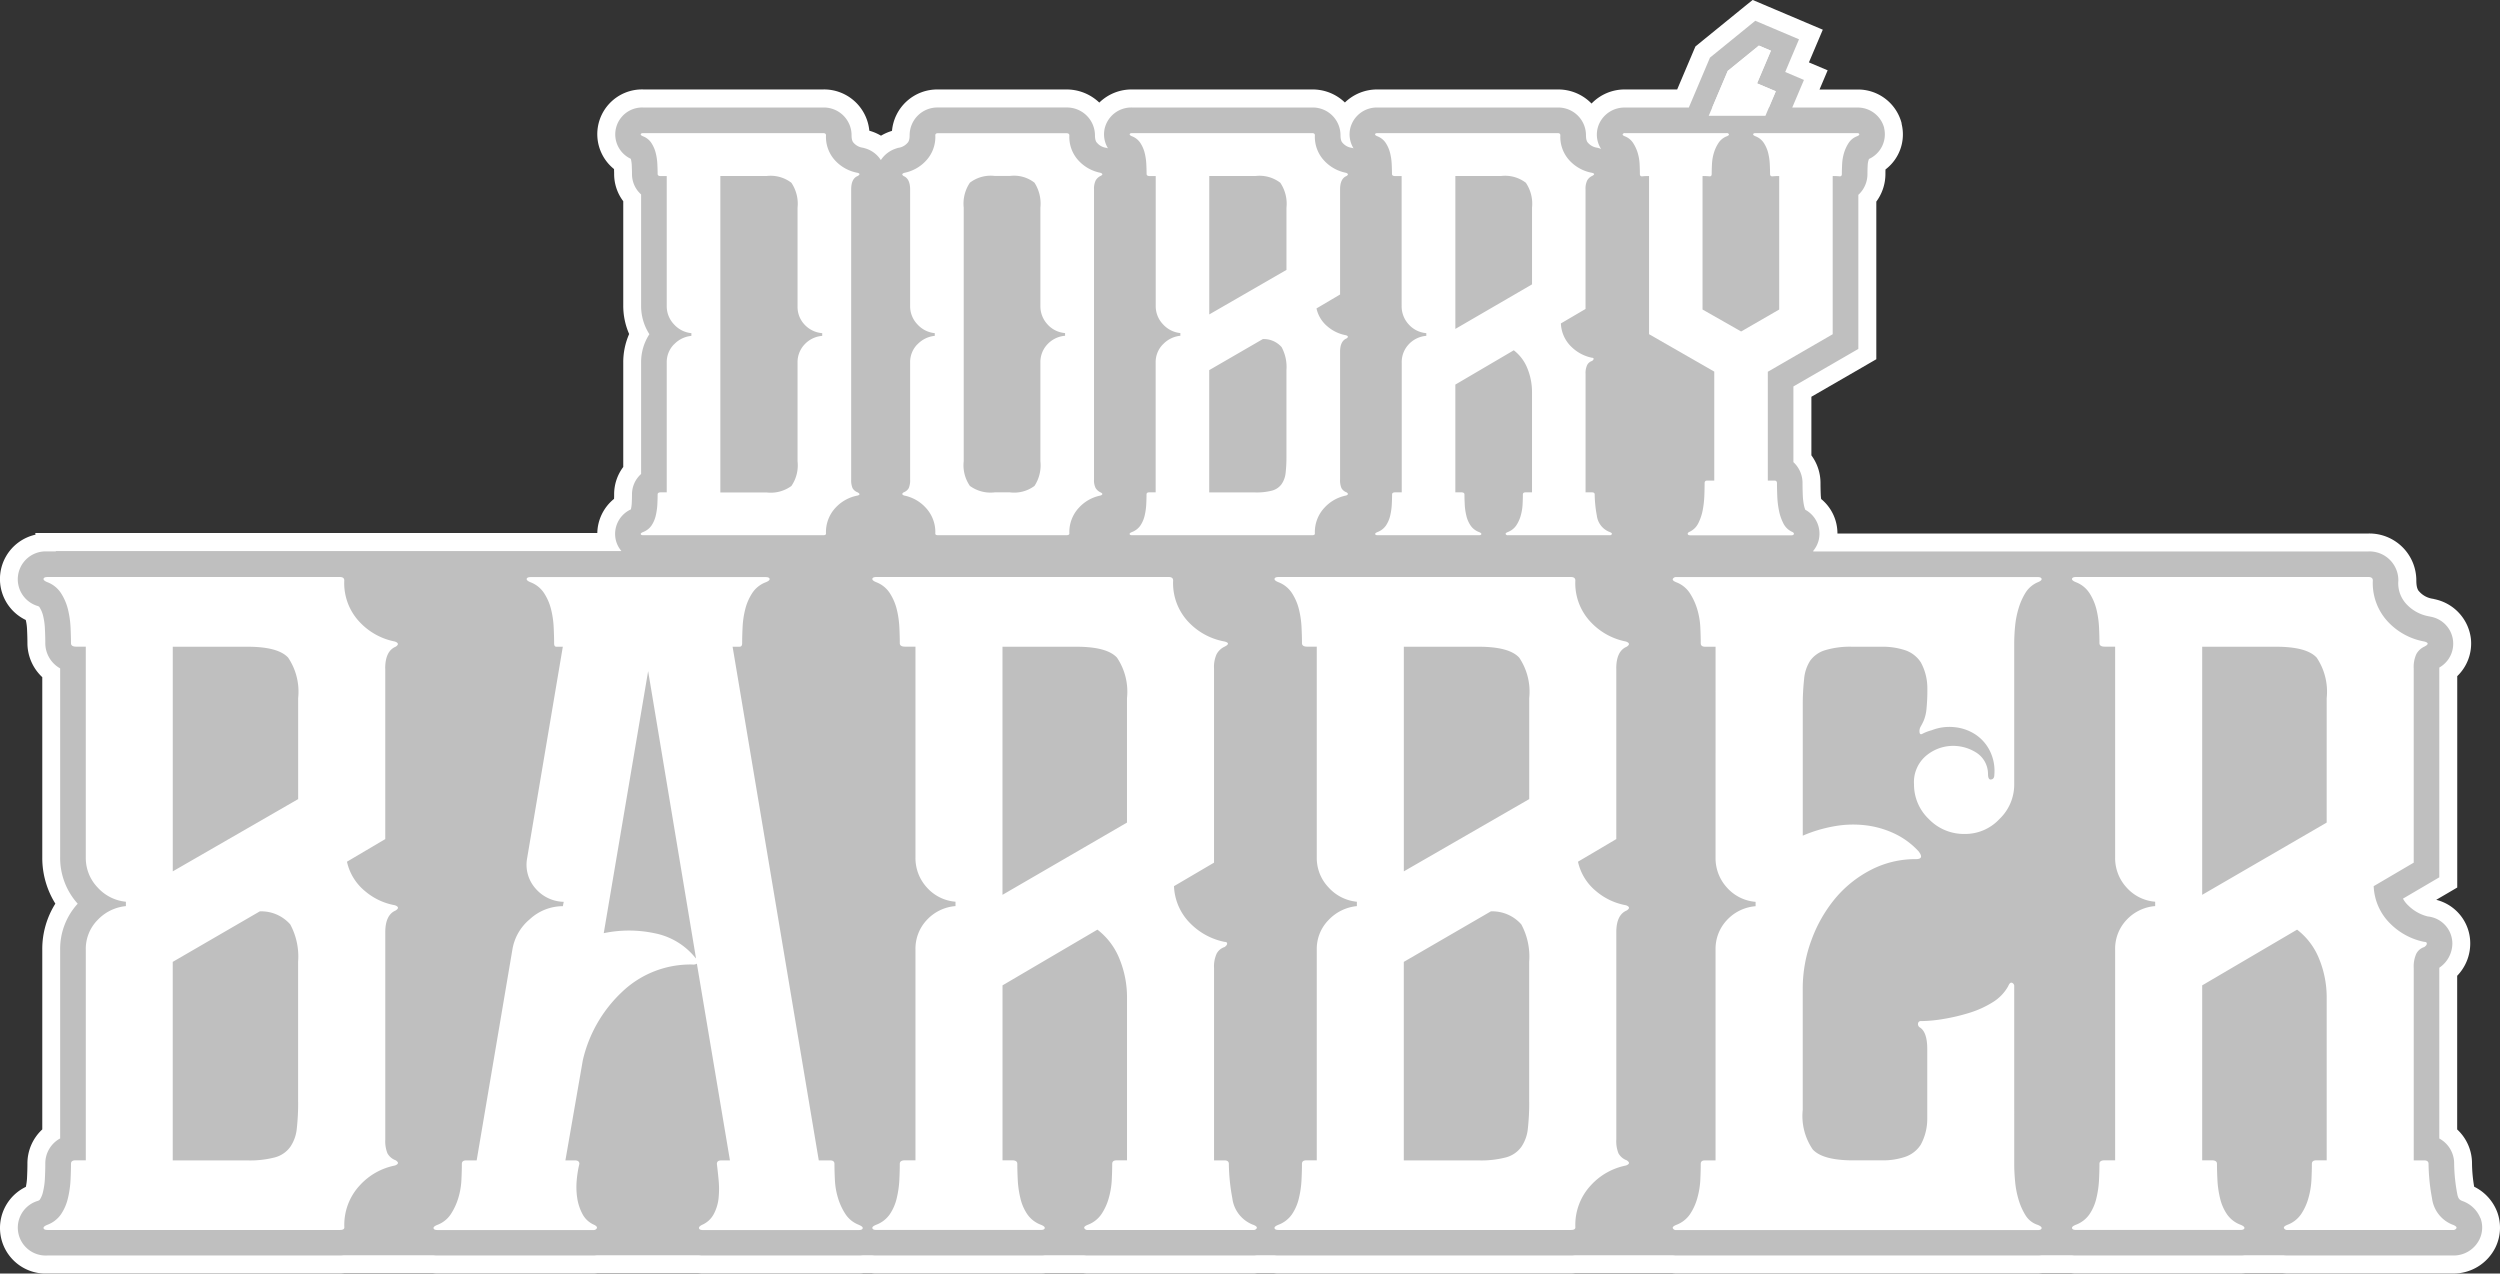 <svg xmlns="http://www.w3.org/2000/svg" xmlns:xlink="http://www.w3.org/1999/xlink" width="185.214" height="94.352" viewBox="0 0 185.214 94.352">
  <rect x="0" y="0" width="185.214" height="94.352" fill="#333333" stroke="none"/>
  <defs>
    <linearGradient id="linear-gradient" y1="0.5" x2="1" y2="0.5" gradientUnits="objectBoundingBox">
      <stop offset="0" stop-color="#f9eade"/>
      <stop offset="1" stop-color="#fcdbc5"/>
    </linearGradient>
  </defs>
  <g id="logo-7" transform="translate(-50.294 -53.759)">
    <g id="Group_32" data-name="Group 32" transform="translate(50.294 53.759)">
      <g id="Group_30" data-name="Group 30">
        <path id="Path_360" data-name="Path 360" d="M560.032,493.223a2.218,2.218,0,0,0-1.326-1.267c-.2-.079-.321-.154-.39-.539a12.975,12.975,0,0,1-.228-2.217,2.1,2.1,0,0,0-1.1-1.878V474.67a2.191,2.191,0,0,0,.968-1.788,2.025,2.025,0,0,0-1.821-2.011,3.1,3.1,0,0,1-1.452-.82,1.92,1.92,0,0,1-.387-.5l1.754-1.029.938-.55V452.43a2.031,2.031,0,0,0-.66-3.77l-.07-.018-.071-.012a2.985,2.985,0,0,1-1.627-.891,2.26,2.26,0,0,1-.606-1.754,2.14,2.14,0,0,0-2.22-2.156H510.646l-.064-.015a1.994,1.994,0,0,0,.448-.908V442.9l0-.005a2.011,2.011,0,0,0-1.013-2.154,1.938,1.938,0,0,1-.1-.338,4.711,4.711,0,0,1-.086-.748c-.012-.31-.019-.606-.019-.882a2.1,2.1,0,0,0-.675-1.56v-5.608L513,429.373l.947-.548V417.411a2.082,2.082,0,0,0,.675-1.556c0-.189.005-.4.018-.641a1.445,1.445,0,0,1,.061-.362c.011-.036.023-.071.037-.1a2.009,2.009,0,0,0,1.121-2.282l0-.014,0-.014a2.029,2.029,0,0,0-2.015-1.5H509.05l.246-.578.622-1.467-1.388-.589.4-.954.622-1.467-1.467-.622-.89-.377-.883-.375-.744.606-2.308,1.877-.306.25-.154.364-1.409,3.325,0,.008h-4.752a2.053,2.053,0,0,0-1.861,1.136,1.961,1.961,0,0,0-.075,1.565,2.069,2.069,0,0,0,.187.366c-.07-.025-.135-.052-.211-.071l-.07-.018-.071-.012a1.085,1.085,0,0,1-.61-.346c-.044-.044-.159-.159-.159-.565a2.055,2.055,0,0,0-2.1-2.057H478.332a2.024,2.024,0,0,0-2.022,1.524,1.986,1.986,0,0,0,.238,1.5l-.086-.029-.135-.025a1.076,1.076,0,0,1-.585-.349c-.044-.044-.159-.159-.159-.565a2.055,2.055,0,0,0-2.1-2.057H460.141a2.024,2.024,0,0,0-2.022,1.524,1.986,1.986,0,0,0,.238,1.5l-.086-.029-.135-.025a1.076,1.076,0,0,1-.585-.349c-.044-.044-.159-.159-.159-.565a2.075,2.075,0,0,0-2.137-2.057h-9.493a2.055,2.055,0,0,0-2.1,2.057c0,.406-.116.521-.159.565a1.085,1.085,0,0,1-.585.349l-.135.025-.13.044a2.129,2.129,0,0,0-1.124.856,2.054,2.054,0,0,0-1.2-.88l-.1-.029-.1-.018a1.085,1.085,0,0,1-.61-.346c-.044-.044-.159-.159-.159-.565a2.055,2.055,0,0,0-2.1-2.057H423.919a1.994,1.994,0,0,0-.915,3.8c0,.008,0,.016.007.026a2.32,2.32,0,0,1,.064.444c.012.247.018.465.018.643a2.01,2.01,0,0,0,.675,1.527v8.243a3.843,3.843,0,0,0,.614,2.111,3.786,3.786,0,0,0-.614,2.1v8.257a2.011,2.011,0,0,0-.675,1.513c0,.176-.005.394-.018.645a2.554,2.554,0,0,1-.066.465,2,2,0,0,0-1.114,2.277,1.956,1.956,0,0,0,.409.8l-.018.012H380.408l0,.025h-.626a2.067,2.067,0,0,0-.7,4.049c.081.033.1.057.109.075a2.061,2.061,0,0,1,.268.622,4.941,4.941,0,0,1,.138.953c.021.424.03.794.03,1.1a2.146,2.146,0,0,0,1.1,1.866v14a5.069,5.069,0,0,0,1.3,3.434,4.962,4.962,0,0,0-1.3,3.4v13.989a2.1,2.1,0,0,0-1.1,1.878c0,.3-.01.677-.03,1.1a5.515,5.515,0,0,1-.145,1.006,1.683,1.683,0,0,1-.234.556.34.34,0,0,1-.138.085,2.067,2.067,0,0,0,.7,4.048h21.671c.085,0,.171-.007.256-.015H408.4a2.625,2.625,0,0,0,.279.015h11.546c.081,0,.159-.008.236-.015h7.612a2.625,2.625,0,0,0,.279.015H439.9c.1,0,.189-.007.277-.015h.733a2.625,2.625,0,0,0,.279.015h12.19a2.684,2.684,0,0,0,.283-.015H456.6a2.423,2.423,0,0,0,.264.015h12.255c.081,0,.159-.008.237-.015h1.355a2.625,2.625,0,0,0,.279.015h21.671c.085,0,.171-.007.256-.015h7.319c.077.007.152.015.23.015H527.23c.1,0,.189-.007.278-.015h2.282a2.625,2.625,0,0,0,.279.015h12.19a2.684,2.684,0,0,0,.283-.015h2.935a2.424,2.424,0,0,0,.264.015H558a2.13,2.13,0,0,0,1.955-1.178,2.007,2.007,0,0,0,.081-1.6ZM504.272,408.23l2.308-1.877.89.377-1.027,2.421,1.388.589-.51,1.2h-.99a2.174,2.174,0,0,0-1.085.282,2.1,2.1,0,0,0-1.059-.282h-1.064l1.15-2.709Z" transform="translate(-376.271 -402.975)" fill="url(#linear-gradient)"/>
        <path id="Path_361" data-name="Path 361" d="M497.955,394.816l.883.375.89.377,1.467.622-.622,1.467-.4.954,1.388.589-.622,1.467-.246.578h4.787a2.028,2.028,0,0,1,2.015,1.5l0,.014,0,.014a2.009,2.009,0,0,1-1.121,2.282,1.022,1.022,0,0,0-.037.1,1.456,1.456,0,0,0-.062.362c-.012.238-.018.454-.018.641a2.082,2.082,0,0,1-.675,1.556v11.415l-.947.548-3.858,2.232v5.608a2.1,2.1,0,0,1,.675,1.56c0,.276.007.571.019.882a5.057,5.057,0,0,0,.086.748,1.8,1.8,0,0,0,.1.338,2.011,2.011,0,0,1,1.013,2.154v.005l0,.005a1.981,1.981,0,0,1-.448.908l.064.015h41.093a2.14,2.14,0,0,1,2.22,2.156,2.261,2.261,0,0,0,.606,1.754,2.985,2.985,0,0,0,1.627.891l.071.012.07.018a2.031,2.031,0,0,1,.66,3.77v15.542l-.938.55-1.754,1.029a1.919,1.919,0,0,0,.387.5,3.075,3.075,0,0,0,1.452.82,2.025,2.025,0,0,1,1.821,2.011,2.191,2.191,0,0,1-.968,1.788v12.652a2.1,2.1,0,0,1,1.1,1.878,13,13,0,0,0,.228,2.217c.068.384.19.459.39.539a2.221,2.221,0,0,1,1.326,1.267,2,2,0,0,1-.081,1.6,2.133,2.133,0,0,1-1.955,1.178H537.378a2.4,2.4,0,0,1-.264-.015H534.18a2.7,2.7,0,0,1-.283.015h-12.19c-.1,0-.189-.007-.279-.015h-2.282a2.592,2.592,0,0,1-.277.015H492.1c-.078,0-.153-.008-.23-.015h-7.319a2.286,2.286,0,0,1-.256.015H462.626c-.1,0-.189-.007-.279-.015h-1.355a2.238,2.238,0,0,1-.236.015H448.5a2.4,2.4,0,0,1-.264-.015H445.3a2.7,2.7,0,0,1-.283.015h-12.19c-.1,0-.189-.007-.279-.015h-.733a2.592,2.592,0,0,1-.278.015H419.994c-.1,0-.189-.007-.279-.015H412.1a2.24,2.24,0,0,1-.237.015H400.321c-.1,0-.189-.007-.279-.015h-6.689a2.287,2.287,0,0,1-.256.015H371.426a2.067,2.067,0,0,1-.7-4.048.355.355,0,0,0,.138-.085,1.681,1.681,0,0,0,.234-.556,5.631,5.631,0,0,0,.145-1.006c.021-.427.03-.8.03-1.1a2.1,2.1,0,0,1,1.1-1.878V463.64a4.962,4.962,0,0,1,1.3-3.4,5.075,5.075,0,0,1-1.3-3.434v-14a2.143,2.143,0,0,1-1.1-1.866c0-.306-.01-.677-.03-1.1a5.049,5.049,0,0,0-.138-.953,2.046,2.046,0,0,0-.268-.622.192.192,0,0,0-.109-.075,2.067,2.067,0,0,1,.7-4.049h.626l0-.025h41.88l.018-.012a1.955,1.955,0,0,1-.409-.8,2.005,2.005,0,0,1,1.114-2.277,2.816,2.816,0,0,0,.066-.465c.012-.252.018-.469.018-.645a2.011,2.011,0,0,1,.675-1.513v-8.257a3.79,3.79,0,0,1,.614-2.1,3.842,3.842,0,0,1-.614-2.111V407.69a2.01,2.01,0,0,1-.675-1.527c0-.176-.005-.394-.018-.642a2.306,2.306,0,0,0-.064-.444c0-.008,0-.018-.007-.026a1.994,1.994,0,0,1,.915-3.8H428.9A2.055,2.055,0,0,1,431,403.3c0,.406.116.521.159.565a1.085,1.085,0,0,0,.61.346l.1.018.1.029a2.054,2.054,0,0,1,1.2.88,2.116,2.116,0,0,1,1.124-.856l.13-.044.135-.025a1.076,1.076,0,0,0,.585-.349c.044-.044.159-.159.159-.565a2.055,2.055,0,0,1,2.1-2.057H446.9a2.076,2.076,0,0,1,2.137,2.057c0,.406.116.521.159.565a1.085,1.085,0,0,0,.585.349l.135.025.086.029a1.985,1.985,0,0,1-.238-1.5,2.023,2.023,0,0,1,2.022-1.524h13.345a2.055,2.055,0,0,1,2.1,2.057c0,.406.116.521.159.565a1.085,1.085,0,0,0,.585.349l.135.025.086.029a1.984,1.984,0,0,1-.238-1.5,2.023,2.023,0,0,1,2.022-1.524h13.345a2.055,2.055,0,0,1,2.1,2.057c0,.406.116.521.159.565a1.085,1.085,0,0,0,.61.346l.071.012.07.018c.075.019.142.046.211.071a1.981,1.981,0,0,1-.187-.366,1.955,1.955,0,0,1,.075-1.565,2.052,2.052,0,0,1,1.861-1.136h4.752l0-.008,1.409-3.325.154-.364.306-.25,2.308-1.877.744-.606m-3.195,6.429h1.064a2.1,2.1,0,0,1,1.059.282,2.174,2.174,0,0,1,1.085-.282h.99l.51-1.2-1.388-.589,1.027-2.421-.89-.377-2.308,1.877-1.15,2.709m2.977-7.963-.621.5-.744.606-2.308,1.877-.306.25-.256.208-.129.3-.154.364-1.07,2.522h-3.873a3.393,3.393,0,0,0-2.47,1.044,3.432,3.432,0,0,0-2.495-1.044H469.971a3.423,3.423,0,0,0-2.426.966,3.432,3.432,0,0,0-2.418-.966H451.781a3.419,3.419,0,0,0-2.432.973,3.5,3.5,0,0,0-2.452-.973H437.4a3.368,3.368,0,0,0-3.409,3.066l-.12.04a3.637,3.637,0,0,0-.694.319,3.578,3.578,0,0,0-.839-.361l-.027-.008a3.369,3.369,0,0,0-3.409-3.058H415.559a3.315,3.315,0,0,0-2.16,5.9c0,.128.007.243.007.342a3.333,3.333,0,0,0,.675,2.04v7.73a5.231,5.231,0,0,0,.437,2.108,5.209,5.209,0,0,0-.437,2.1v7.75a3.36,3.36,0,0,0-.675,2.02c0,.1,0,.213-.007.343a3.339,3.339,0,0,0-1.24,2.528H370.52l.018.124a3.366,3.366,0,0,0-.722,6.321,3.675,3.675,0,0,1,.094.673c.019.4.029.751.029,1.035a3.463,3.463,0,0,0,1.1,2.529V456.8a6.4,6.4,0,0,0,.969,3.427,6.308,6.308,0,0,0-.969,3.409v13.318a3.429,3.429,0,0,0-1.1,2.549c0,.286-.01.636-.029,1.042a4.239,4.239,0,0,1-.087.664,3.379,3.379,0,0,0,1.6,6.422h21.671c.1,0,.206-.005.321-.015h6.562c.119.011.231.015.34.015h11.546c.113,0,.216-.008.3-.015h7.486c.119.011.231.015.34.015h11.546c.109,0,.22-.005.339-.015h.608c.119.011.231.015.34.015h12.19c.113,0,.228-.005.346-.015h2.805c.111.01.223.015.331.015h12.255c.113,0,.216-.008.3-.015h1.229c.119.011.231.015.34.015h21.671c.1,0,.206-.005.321-.015H491.8c.085.008.183.015.294.015h26.768c.109,0,.22-.005.339-.015h2.157c.119.011.231.015.34.015h12.19c.113,0,.228-.005.346-.015h2.805c.111.01.223.015.332.015H549.63a3.479,3.479,0,0,0,3.143-1.912,3.348,3.348,0,0,0,.134-2.666,3.456,3.456,0,0,0-1.7-1.855,10.916,10.916,0,0,1-.159-1.694,3.429,3.429,0,0,0-1.1-2.549V465.572a3.441,3.441,0,0,0,.968-2.387,3.32,3.32,0,0,0-2.519-3.241l.9-.526.656-.385V443.373a3.359,3.359,0,0,0,1.013-2.763,3.4,3.4,0,0,0-2.675-2.935l-.07-.018-.048-.012-.049-.008-.071-.012a1.645,1.645,0,0,1-.915-.522c-.059-.059-.216-.216-.216-.815a3.478,3.478,0,0,0-3.547-3.483h-39.34a3.3,3.3,0,0,0-1.207-2.558c-.015-.115-.026-.228-.03-.34-.012-.294-.018-.573-.018-.833a3.462,3.462,0,0,0-.675-2.06v-4.34l3.2-1.848.947-.548.663-.384V408.216a3.452,3.452,0,0,0,.675-2.059c0-.1,0-.206.005-.323a3.259,3.259,0,0,0,1.193-3.382l0-.011,0-.012,0-.012,0-.014a3.339,3.339,0,0,0-3.3-2.491h-2.781l.085-.2.518-1.222-1.222-.518-.165-.07.509-1.2.518-1.222-1.222-.518-1.467-.622-.89-.377-.883-.375-.735-.312h0Zm0,0-.621.5-.744.606-2.308,1.877-.306.25-.256.208-.129.3-.154.364-1.07,2.522h-3.873a3.393,3.393,0,0,0-2.47,1.044,3.432,3.432,0,0,0-2.495-1.044H469.971a3.423,3.423,0,0,0-2.426.966,3.432,3.432,0,0,0-2.418-.966H451.781a3.419,3.419,0,0,0-2.432.973,3.5,3.5,0,0,0-2.452-.973H437.4a3.368,3.368,0,0,0-3.409,3.066l-.12.04a3.637,3.637,0,0,0-.694.319,3.578,3.578,0,0,0-.839-.361l-.027-.008a3.369,3.369,0,0,0-3.409-3.058H415.559a3.315,3.315,0,0,0-2.16,5.9c0,.128.007.243.007.342a3.333,3.333,0,0,0,.675,2.04v7.73a5.231,5.231,0,0,0,.437,2.108,5.209,5.209,0,0,0-.437,2.1v7.75a3.36,3.36,0,0,0-.675,2.02c0,.1,0,.213-.007.343a3.339,3.339,0,0,0-1.24,2.528H370.52l.018.124a3.366,3.366,0,0,0-.722,6.321,3.675,3.675,0,0,1,.094.673c.019.4.029.751.029,1.035a3.463,3.463,0,0,0,1.1,2.529V456.8a6.4,6.4,0,0,0,.969,3.427,6.308,6.308,0,0,0-.969,3.409v13.318a3.429,3.429,0,0,0-1.1,2.549c0,.286-.01.636-.029,1.042a4.239,4.239,0,0,1-.087.664,3.379,3.379,0,0,0,1.6,6.422h21.671c.1,0,.206-.005.321-.015h6.562c.119.011.231.015.34.015h11.546c.113,0,.216-.008.3-.015h7.486c.119.011.231.015.34.015h11.546c.109,0,.22-.005.339-.015h.608c.119.011.231.015.34.015h12.19c.113,0,.228-.005.346-.015h2.805c.111.01.223.015.331.015h12.255c.113,0,.216-.008.3-.015h1.229c.119.011.231.015.34.015h21.671c.1,0,.206-.005.321-.015H491.8c.085.008.183.015.294.015h26.768c.109,0,.22-.005.339-.015h2.157c.119.011.231.015.34.015h12.19c.113,0,.228-.005.346-.015h2.805c.111.01.223.015.332.015H549.63a3.479,3.479,0,0,0,3.143-1.912,3.348,3.348,0,0,0,.134-2.666,3.456,3.456,0,0,0-1.7-1.855,10.916,10.916,0,0,1-.159-1.694,3.429,3.429,0,0,0-1.1-2.549V465.572a3.441,3.441,0,0,0,.968-2.387,3.32,3.32,0,0,0-2.519-3.241l.9-.526.656-.385V443.373a3.359,3.359,0,0,0,1.013-2.763,3.4,3.4,0,0,0-2.675-2.935l-.07-.018-.048-.012-.049-.008-.071-.012a1.645,1.645,0,0,1-.915-.522c-.059-.059-.216-.216-.216-.815a3.478,3.478,0,0,0-3.547-3.483h-39.34a3.3,3.3,0,0,0-1.207-2.558c-.015-.115-.026-.228-.03-.34-.012-.294-.018-.573-.018-.833a3.462,3.462,0,0,0-.675-2.06v-4.34l3.2-1.848.947-.548.663-.384V408.216a3.452,3.452,0,0,0,.675-2.059c0-.1,0-.206.005-.323a3.259,3.259,0,0,0,1.193-3.382l0-.011,0-.012,0-.012,0-.014a3.339,3.339,0,0,0-3.3-2.491h-2.781l.085-.2.518-1.222-1.222-.518-.165-.07.509-1.2.518-1.222-1.222-.518-1.467-.622-.89-.377-.883-.375-.735-.312h0Z" transform="translate(-367.907 -393.28)" fill="#fff"/>
      </g>
      <path id="Path_362" data-name="Path 362" d="M560.032,493.223a2.218,2.218,0,0,0-1.326-1.267c-.2-.079-.321-.154-.39-.539a12.975,12.975,0,0,1-.228-2.217,2.1,2.1,0,0,0-1.1-1.878V474.67a2.191,2.191,0,0,0,.968-1.788,2.025,2.025,0,0,0-1.821-2.011,3.1,3.1,0,0,1-1.452-.82,1.92,1.92,0,0,1-.387-.5l1.754-1.029.938-.55V452.43a2.031,2.031,0,0,0-.66-3.77l-.07-.018-.071-.012a2.985,2.985,0,0,1-1.627-.891,2.26,2.26,0,0,1-.606-1.754,2.14,2.14,0,0,0-2.22-2.156H510.646l-.064-.015a1.994,1.994,0,0,0,.448-.908V442.9l0-.005a2.011,2.011,0,0,0-1.013-2.154,1.938,1.938,0,0,1-.1-.338,4.711,4.711,0,0,1-.086-.748c-.012-.31-.019-.606-.019-.882a2.1,2.1,0,0,0-.675-1.56v-5.608L513,429.373l.947-.548V417.411a2.082,2.082,0,0,0,.675-1.556c0-.189.005-.4.018-.641a1.445,1.445,0,0,1,.061-.362c.011-.036.023-.071.037-.1a2.009,2.009,0,0,0,1.121-2.282l0-.014,0-.014a2.029,2.029,0,0,0-2.015-1.5H509.05l.246-.578.622-1.467-1.388-.589.4-.954.622-1.467-1.467-.622-.89-.377-.883-.375-.744.606-2.308,1.877-.306.25-.154.364-1.409,3.325,0,.008h-4.752a2.053,2.053,0,0,0-1.861,1.136,1.961,1.961,0,0,0-.075,1.565,2.069,2.069,0,0,0,.187.366c-.07-.025-.135-.052-.211-.071l-.07-.018-.071-.012a1.085,1.085,0,0,1-.61-.346c-.044-.044-.159-.159-.159-.565a2.055,2.055,0,0,0-2.1-2.057H478.332a2.024,2.024,0,0,0-2.022,1.524,1.986,1.986,0,0,0,.238,1.5l-.086-.029-.135-.025a1.076,1.076,0,0,1-.585-.349c-.044-.044-.159-.159-.159-.565a2.055,2.055,0,0,0-2.1-2.057H460.141a2.024,2.024,0,0,0-2.022,1.524,1.986,1.986,0,0,0,.238,1.5l-.086-.029-.135-.025a1.076,1.076,0,0,1-.585-.349c-.044-.044-.159-.159-.159-.565a2.075,2.075,0,0,0-2.137-2.057h-9.493a2.055,2.055,0,0,0-2.1,2.057c0,.406-.116.521-.159.565a1.085,1.085,0,0,1-.585.349l-.135.025-.13.044a2.129,2.129,0,0,0-1.124.856,2.054,2.054,0,0,0-1.2-.88l-.1-.029-.1-.018a1.085,1.085,0,0,1-.61-.346c-.044-.044-.159-.159-.159-.565a2.055,2.055,0,0,0-2.1-2.057H423.919a1.994,1.994,0,0,0-.915,3.8c0,.008,0,.016.007.026a2.32,2.32,0,0,1,.064.444c.012.247.018.465.018.643a2.01,2.01,0,0,0,.675,1.527v8.243a3.843,3.843,0,0,0,.614,2.111,3.786,3.786,0,0,0-.614,2.1v8.257a2.011,2.011,0,0,0-.675,1.513c0,.176-.005.394-.018.645a2.554,2.554,0,0,1-.066.465,2,2,0,0,0-1.114,2.277,1.956,1.956,0,0,0,.409.8l-.018.012H380.408l0,.025h-.626a2.067,2.067,0,0,0-.7,4.049c.081.033.1.057.109.075a2.061,2.061,0,0,1,.268.622,4.941,4.941,0,0,1,.138.953c.021.424.03.794.03,1.1a2.146,2.146,0,0,0,1.1,1.866v14a5.069,5.069,0,0,0,1.3,3.434,4.962,4.962,0,0,0-1.3,3.4v13.989a2.1,2.1,0,0,0-1.1,1.878c0,.3-.01.677-.03,1.1a5.515,5.515,0,0,1-.145,1.006,1.683,1.683,0,0,1-.234.556.34.34,0,0,1-.138.085,2.067,2.067,0,0,0,.7,4.048h21.671c.085,0,.171-.007.256-.015H408.4a2.625,2.625,0,0,0,.279.015h11.546c.081,0,.159-.008.236-.015h7.612a2.625,2.625,0,0,0,.279.015H439.9c.1,0,.189-.007.277-.015h.733a2.625,2.625,0,0,0,.279.015h12.19a2.684,2.684,0,0,0,.283-.015H456.6a2.423,2.423,0,0,0,.264.015h12.255c.081,0,.159-.008.237-.015h1.355a2.625,2.625,0,0,0,.279.015h21.671c.085,0,.171-.007.256-.015h7.319c.077.007.152.015.23.015H527.23c.1,0,.189-.007.278-.015h2.282a2.625,2.625,0,0,0,.279.015h12.19a2.684,2.684,0,0,0,.283-.015h2.935a2.424,2.424,0,0,0,.264.015H558a2.13,2.13,0,0,0,1.955-1.178,2.007,2.007,0,0,0,.081-1.6ZM504.272,408.23l2.308-1.877.89.377-1.027,2.421,1.388.589-.51,1.2h-.99a2.174,2.174,0,0,0-1.085.282,2.1,2.1,0,0,0-1.059-.282h-1.064l1.15-2.709Z" transform="translate(-376.271 -402.975)" fill="#bfbfbf"/>
      <g id="Group_31" data-name="Group 31" transform="translate(3.223 3.378)">
        <path id="Path_363" data-name="Path 363" d="M717.61,481.087a1.871,1.871,0,0,0-.536,1.351v9.612h-.437c-.159,0-.238.053-.238.159q0,.318-.021.734a4.609,4.609,0,0,1-.119.834,2.209,2.209,0,0,1-.317.735,1.33,1.33,0,0,1-.615.477c-.133.053-.193.107-.179.159s.072.079.179.079h13.345c.133,0,.2-.04.2-.119a2.642,2.642,0,0,1,.715-1.926,2.953,2.953,0,0,1,1.628-.894q.277-.08,0-.238a.7.7,0,0,1-.377-.317,1.49,1.49,0,0,1-.1-.636V469.609q0-.794.477-.992.277-.158,0-.238a2.991,2.991,0,0,1-1.628-.874,2.577,2.577,0,0,1-.715-1.907c0-.105-.067-.159-.2-.159H715.327c-.107,0-.165.027-.179.079s.047.107.179.159a1.284,1.284,0,0,1,.615.5,2.433,2.433,0,0,1,.317.735,4.244,4.244,0,0,1,.119.815c.014.278.021.524.021.735,0,.107.079.159.238.159h.437v9.612a1.94,1.94,0,0,0,.536,1.37,1.993,1.993,0,0,0,1.29.655v.2a2.041,2.041,0,0,0-1.29.636Zm3.435-12.471h3.416a2.529,2.529,0,0,1,1.847.5,2.785,2.785,0,0,1,.457,1.847v7.308a1.911,1.911,0,0,0,.517,1.351,2,2,0,0,0,1.311.636v.2a2,2,0,0,0-1.311.636,1.913,1.913,0,0,0-.517,1.351v7.308a2.7,2.7,0,0,1-.457,1.828,2.605,2.605,0,0,1-1.847.477h-3.416V468.617Z" transform="translate(-670.901 -458.953)" fill="#fff"/>
        <path id="Path_364" data-name="Path 364" d="M858.024,481.078a1.877,1.877,0,0,0-.536,1.351v8.659a1.5,1.5,0,0,1-.1.636.712.712,0,0,1-.377.317c-.079.053-.113.1-.1.139s.06.074.139.1a2.943,2.943,0,0,1,1.589.894,2.644,2.644,0,0,1,.715,1.926c0,.079.066.119.2.119h9.493q.238,0,.238-.119a2.642,2.642,0,0,1,.715-1.926,2.943,2.943,0,0,1,1.588-.894c.079-.026.126-.059.139-.1s-.034-.086-.139-.139a.837.837,0,0,1-.357-.317,1.284,1.284,0,0,1-.119-.636V469.6a1.407,1.407,0,0,1,.119-.655.806.806,0,0,1,.357-.338q.158-.08.139-.139c-.014-.04-.06-.072-.139-.1A2.98,2.98,0,0,1,870,467.5a2.577,2.577,0,0,1-.715-1.907c0-.105-.079-.159-.238-.159h-9.493c-.133,0-.2.053-.2.159a2.577,2.577,0,0,1-.715,1.907,2.977,2.977,0,0,1-1.589.874c-.079.027-.126.06-.139.1s.021.086.1.139c.317.133.477.463.477.992v8.619a1.94,1.94,0,0,0,.536,1.37,1.994,1.994,0,0,0,1.29.655v.2a2.041,2.041,0,0,0-1.29.636Zm3.435-10.128a2.777,2.777,0,0,1,.457-1.847,2.527,2.527,0,0,1,1.847-.5h1.113a2.449,2.449,0,0,1,1.826.5,2.874,2.874,0,0,1,.437,1.847v7.268a1.978,1.978,0,0,0,.517,1.37,1.951,1.951,0,0,0,1.311.655v.2a2,2,0,0,0-1.311.636,1.913,1.913,0,0,0-.517,1.351v7.308a2.785,2.785,0,0,1-.437,1.828,2.524,2.524,0,0,1-1.826.477h-1.113a2.6,2.6,0,0,1-1.847-.477,2.69,2.69,0,0,1-.457-1.828Z" transform="translate(-793.284 -458.945)" fill="#fff"/>
        <path id="Path_365" data-name="Path 365" d="M982.58,481.061a1.871,1.871,0,0,0-.536,1.351v9.612h-.477c-.133,0-.2.053-.2.159q0,.318-.021.734a4.609,4.609,0,0,1-.119.834,2.21,2.21,0,0,1-.317.735,1.33,1.33,0,0,1-.615.477c-.133.053-.193.107-.179.159s.072.079.179.079h13.345c.133,0,.2-.04.2-.119a2.642,2.642,0,0,1,.715-1.926,2.943,2.943,0,0,1,1.589-.894c.079-.026.126-.059.139-.1s-.021-.086-.1-.139a.7.7,0,0,1-.377-.317,1.489,1.489,0,0,1-.1-.636v-9.453q0-.794.477-.992c.079-.053.112-.1.1-.139s-.06-.072-.139-.1a2.874,2.874,0,0,1-1.351-.636,2.4,2.4,0,0,1-.834-1.351l1.747-1.032v-7.785q0-.794.477-.992c.079-.053.112-.1.1-.139s-.06-.072-.139-.1a2.981,2.981,0,0,1-1.589-.874,2.577,2.577,0,0,1-.715-1.907c0-.105-.067-.159-.2-.159H980.3c-.107,0-.165.027-.179.079s.047.107.179.159a1.284,1.284,0,0,1,.615.5,2.433,2.433,0,0,1,.317.735,4.239,4.239,0,0,1,.119.815c.014.278.021.524.021.735,0,.107.079.159.238.159h.438V478.2a1.94,1.94,0,0,0,.536,1.37,1.994,1.994,0,0,0,1.29.655v.2a2.041,2.041,0,0,0-1.29.636Zm3.435-12.471h3.416a2.529,2.529,0,0,1,1.847.5,2.785,2.785,0,0,1,.457,1.847v4.607l-5.72,3.3V468.588Zm0,14.378,3.971-2.3a1.764,1.764,0,0,1,1.39.6,3.1,3.1,0,0,1,.357,1.707v6.395a10.382,10.382,0,0,1-.06,1.211,1.791,1.791,0,0,1-.3.834,1.271,1.271,0,0,1-.694.477,4.455,4.455,0,0,1-1.251.139h-3.416v-9.055Z" transform="translate(-899.649 -458.927)" fill="#fff"/>
        <path id="Path_366" data-name="Path 366" d="M1115.661,481.087a1.912,1.912,0,0,0-.517,1.351v9.612h-.477c-.159,0-.238.053-.238.159q0,.318-.021.734a4.6,4.6,0,0,1-.119.834,2.207,2.207,0,0,1-.317.735,1.33,1.33,0,0,1-.615.477c-.133.053-.193.107-.179.159s.072.079.179.079h7.506c.105,0,.165-.026.179-.079s-.047-.105-.179-.159a1.3,1.3,0,0,1-.615-.477,2.145,2.145,0,0,1-.317-.735,4.378,4.378,0,0,1-.119-.834q-.021-.416-.021-.734c0-.105-.079-.159-.238-.159h-.437v-7.983l4.329-2.541a3.156,3.156,0,0,1,1.013,1.351,4.631,4.631,0,0,1,.338,1.747v7.427h-.477c-.133,0-.2.053-.2.159q0,.318-.021.734a3.7,3.7,0,0,1-.139.834,2.521,2.521,0,0,1-.338.735,1.33,1.33,0,0,1-.615.477c-.133.053-.186.107-.159.159a.159.159,0,0,0,.159.079h7.546a.159.159,0,0,0,.159-.079c.026-.053-.027-.105-.159-.159a1.492,1.492,0,0,1-.953-1.211,9.036,9.036,0,0,1-.159-1.569c0-.105-.067-.159-.2-.159h-.477v-8.778a1.407,1.407,0,0,1,.119-.655.616.616,0,0,1,.358-.3c.079-.053.119-.105.119-.159s-.04-.079-.119-.079a3.033,3.033,0,0,1-1.53-.815,2.54,2.54,0,0,1-.775-1.728l1.826-1.072v-8.857a1.408,1.408,0,0,1,.119-.655.8.8,0,0,1,.358-.338q.318-.158,0-.238a2.991,2.991,0,0,1-1.628-.874,2.58,2.58,0,0,1-.715-1.907c0-.105-.067-.159-.2-.159h-13.345c-.107,0-.165.027-.179.079s.047.107.179.159a1.283,1.283,0,0,1,.615.5,2.432,2.432,0,0,1,.317.735,4.249,4.249,0,0,1,.119.815c.014.277.021.524.021.735,0,.107.079.159.238.159h.477v9.612a1.978,1.978,0,0,0,.517,1.37,1.951,1.951,0,0,0,1.311.655v.2a2,2,0,0,0-1.311.636Zm3.456-12.471h3.376a2.529,2.529,0,0,1,1.847.5,2.785,2.785,0,0,1,.457,1.847v5.68l-5.68,3.3Z" transform="translate(-1014.519 -458.953)" fill="#fff"/>
        <path id="Path_367" data-name="Path 367" d="M1254.038,483.1v8.063h-.536c-.119,0-.179.067-.179.2,0,.291-.007.61-.021.953a6.97,6.97,0,0,1-.119,1.032,3.72,3.72,0,0,1-.317.953,1.375,1.375,0,0,1-.615.636c-.133.053-.193.113-.179.179s.073.1.179.1h7.506c.105,0,.165-.033.179-.1s-.047-.126-.179-.179a1.356,1.356,0,0,1-.615-.636,3.611,3.611,0,0,1-.317-.953,6.652,6.652,0,0,1-.119-1.032c-.014-.343-.021-.662-.021-.953,0-.133-.06-.2-.179-.2h-.5V483.1l4.806-2.781V468.6a4.614,4.614,0,0,1,.5.021c.119.014.179-.046.179-.179,0-.212.007-.457.021-.735a3.421,3.421,0,0,1,.139-.815,2.854,2.854,0,0,1,.338-.735,1.276,1.276,0,0,1,.615-.5c.133-.053.191-.105.179-.159s-.074-.079-.179-.079H1257.1c-.107,0-.165.027-.179.079s.046.107.179.159a1.284,1.284,0,0,1,.615.5,2.431,2.431,0,0,1,.317.735,4.239,4.239,0,0,1,.119.815c.014.277.021.524.021.735,0,.133.066.193.2.179a4.737,4.737,0,0,1,.477-.021v9.889l-2.82,1.628-2.86-1.628V468.6a4.61,4.61,0,0,1,.5.021c.119.014.179-.046.179-.179,0-.212.007-.457.021-.735a3.428,3.428,0,0,1,.139-.815,2.854,2.854,0,0,1,.338-.735,1.27,1.27,0,0,1,.615-.5c.133-.053.185-.105.159-.159a.159.159,0,0,0-.159-.079h-7.546a.161.161,0,0,0-.159.079c-.026.053.026.107.159.159a1.284,1.284,0,0,1,.615.5,2.878,2.878,0,0,1,.338.735,3.416,3.416,0,0,1,.139.815c.014.277.021.524.021.735,0,.133.06.193.179.179a4.614,4.614,0,0,1,.5-.021v11.717l4.846,2.781Z" transform="translate(-1130.259 -458.936)" fill="#fff"/>
        <path id="Path_368" data-name="Path 368" d="M416.8,712.794q0-1.29.774-1.613c.129-.086.182-.161.161-.226s-.1-.118-.226-.161a4.835,4.835,0,0,1-2.58-1.419,4.185,4.185,0,0,1-1.161-3.1c0-.171-.108-.258-.323-.258H391.779c-.172,0-.269.044-.29.128s.075.172.29.258a2.078,2.078,0,0,1,1,.807,3.934,3.934,0,0,1,.515,1.193,6.978,6.978,0,0,1,.194,1.322q.033.677.033,1.193c0,.172.128.258.387.258h.71v15.609a3.151,3.151,0,0,0,.871,2.226,3.248,3.248,0,0,0,2.1,1.064v.323a3.319,3.319,0,0,0-2.1,1.032,3.042,3.042,0,0,0-.871,2.193v15.609h-.774c-.216,0-.323.086-.323.258,0,.345-.011.741-.033,1.193a7.339,7.339,0,0,1-.194,1.355,3.57,3.57,0,0,1-.515,1.193,2.132,2.132,0,0,1-1,.774c-.216.086-.313.172-.29.258s.118.128.29.128H413.45c.215,0,.323-.064.323-.194a4.294,4.294,0,0,1,1.161-3.128,4.763,4.763,0,0,1,2.58-1.452c.128-.042.2-.1.226-.161s-.033-.139-.161-.226a1.147,1.147,0,0,1-.612-.515,2.434,2.434,0,0,1-.161-1.032v-15.35q0-1.29.774-1.613c.129-.086.182-.161.161-.226s-.1-.118-.226-.161a4.668,4.668,0,0,1-2.193-1.032,3.9,3.9,0,0,1-1.355-2.193l2.838-1.677V712.792Zm-6.45,32.121a16.928,16.928,0,0,1-.1,1.967,2.9,2.9,0,0,1-.484,1.355,2.058,2.058,0,0,1-1.129.774,7.257,7.257,0,0,1-2.031.226h-5.547V734.529l6.45-3.742a2.861,2.861,0,0,1,2.257.968,5.025,5.025,0,0,1,.581,2.774v10.384Zm0-22.445-9.288,5.353V711.182h5.547q2.258,0,3,.807a4.52,4.52,0,0,1,.742,3v7.482Z" transform="translate(-391.485 -666.646)" fill="#fff"/>
        <path id="Path_369" data-name="Path 369" d="M634.34,754.009a2.051,2.051,0,0,1-1-.807,4.6,4.6,0,0,1-.548-1.193,5.465,5.465,0,0,1-.226-1.322q-.033-.677-.033-1.193c0-.171-.108-.258-.323-.258h-.838l-6.385-38.055h.515q.193,0,.193-.258c0-.343.01-.742.033-1.193a6.66,6.66,0,0,1,.194-1.322,3.934,3.934,0,0,1,.515-1.193,2.072,2.072,0,0,1,1-.807c.215-.086.312-.171.29-.258s-.119-.128-.29-.128H610.023c-.172,0-.269.044-.29.128s.075.172.29.258a2.078,2.078,0,0,1,1,.807,3.934,3.934,0,0,1,.515,1.193,6.865,6.865,0,0,1,.193,1.322q.033.677.033,1.193c0,.172.053.258.161.258h.484l-2.645,15.673a2.651,2.651,0,0,0,.612,2.226,2.833,2.833,0,0,0,2.1,1l-.064.323a3.612,3.612,0,0,0-2.451.968,3.7,3.7,0,0,0-1.29,2.257l-2.645,15.609h-.774c-.216,0-.323.086-.323.258,0,.344-.011.741-.033,1.193a5.527,5.527,0,0,1-.226,1.322,4.647,4.647,0,0,1-.548,1.193,2.063,2.063,0,0,1-1,.807c-.216.086-.313.172-.29.258s.118.128.29.128h11.546a.261.261,0,0,0,.258-.128c.042-.086-.022-.171-.194-.258a1.763,1.763,0,0,1-.871-.807,3.675,3.675,0,0,1-.387-1.193,5.459,5.459,0,0,1-.033-1.322,7.888,7.888,0,0,1,.194-1.193c0-.171-.108-.258-.323-.258H612.6l1.29-7.417a10.03,10.03,0,0,1,2.871-5.031,7.333,7.333,0,0,1,5.256-2.064.51.51,0,0,0,.323-.064l2.451,14.577h-.645c-.216,0-.323.086-.323.258.042.344.086.741.128,1.193a6.89,6.89,0,0,1,0,1.322,3.2,3.2,0,0,1-.355,1.193,1.763,1.763,0,0,1-.871.807q-.258.129-.226.258c.022.086.118.128.29.128h11.546c.171,0,.268-.042.29-.128s-.075-.171-.29-.258Zm-12.125-19.8a5.14,5.14,0,0,0-3.032-1.806,9.127,9.127,0,0,0-3.742,0l3.289-19.414,3.547,21.284-.064-.064Z" transform="translate(-573.935 -666.646)" fill="#fff"/>
        <path id="Path_370" data-name="Path 370" d="M868.884,754.009a2.423,2.423,0,0,1-1.547-1.967,14.757,14.757,0,0,1-.258-2.548c0-.171-.108-.258-.323-.258h-.774V734.982a2.284,2.284,0,0,1,.194-1.065,1,1,0,0,1,.581-.484c.128-.086.194-.171.194-.258s-.064-.128-.194-.128a4.925,4.925,0,0,1-2.484-1.322,4.115,4.115,0,0,1-1.258-2.805l2.966-1.742V712.793a2.284,2.284,0,0,1,.194-1.065,1.3,1.3,0,0,1,.581-.548c.343-.171.343-.3,0-.387a4.855,4.855,0,0,1-2.644-1.419,4.185,4.185,0,0,1-1.161-3.1c0-.171-.108-.258-.323-.258H840.959c-.172,0-.269.044-.29.128s.075.172.29.258a2.079,2.079,0,0,1,1,.807,3.934,3.934,0,0,1,.515,1.193,6.978,6.978,0,0,1,.194,1.322q.033.677.033,1.193c0,.172.128.258.387.258h.774v15.609a3.219,3.219,0,0,0,.838,2.225,3.172,3.172,0,0,0,2.128,1.064v.323a3.246,3.246,0,0,0-2.128,1.032,3.106,3.106,0,0,0-.838,2.193v15.609h-.774c-.258,0-.387.086-.387.258,0,.344-.011.741-.033,1.193a7.338,7.338,0,0,1-.194,1.355,3.571,3.571,0,0,1-.515,1.193,2.132,2.132,0,0,1-1,.774c-.216.086-.313.172-.29.258s.118.128.29.128h12.19c.171,0,.268-.042.29-.128s-.075-.171-.29-.258a2.119,2.119,0,0,1-1-.774,3.515,3.515,0,0,1-.515-1.193,7.339,7.339,0,0,1-.194-1.355q-.033-.677-.033-1.193c0-.171-.129-.258-.387-.258h-.709V736.269l7.031-4.128a5.122,5.122,0,0,1,1.645,2.193,7.5,7.5,0,0,1,.548,2.838v12.061h-.774c-.216,0-.323.086-.323.258,0,.344-.011.741-.033,1.193a6,6,0,0,1-.226,1.355,4.088,4.088,0,0,1-.548,1.193,2.132,2.132,0,0,1-1,.774c-.216.086-.3.172-.258.258a.259.259,0,0,0,.258.129h12.255a.261.261,0,0,0,.258-.129c.042-.086-.044-.171-.258-.258Zm-9.352-29.8-9.223,5.353V711.182h5.482q2.258,0,3,.807a4.521,4.521,0,0,1,.742,3Z" transform="translate(-779.262 -666.646)" fill="#fff"/>
        <path id="Path_371" data-name="Path 371" d="M1083.953,712.794q0-1.29.774-1.613c.129-.086.182-.161.161-.226s-.1-.118-.226-.161a4.836,4.836,0,0,1-2.58-1.419,4.185,4.185,0,0,1-1.161-3.1c0-.171-.108-.258-.323-.258h-21.671c-.172,0-.269.044-.29.128s.075.172.29.258a2.078,2.078,0,0,1,1,.807,3.934,3.934,0,0,1,.515,1.193,6.968,6.968,0,0,1,.194,1.322c.021.451.033.849.033,1.193,0,.172.129.258.387.258h.709v15.609a3.15,3.15,0,0,0,.871,2.226,3.247,3.247,0,0,0,2.1,1.064v.323a3.319,3.319,0,0,0-2.1,1.032,3.042,3.042,0,0,0-.871,2.193v15.609h-.774c-.216,0-.323.086-.323.258,0,.345-.011.741-.033,1.193a7.334,7.334,0,0,1-.194,1.355,3.571,3.571,0,0,1-.515,1.193,2.132,2.132,0,0,1-1,.774c-.216.086-.313.172-.29.258s.118.128.29.128H1080.6c.215,0,.323-.064.323-.194a4.294,4.294,0,0,1,1.161-3.128,4.763,4.763,0,0,1,2.58-1.452c.129-.042.2-.1.226-.161s-.033-.139-.161-.226a1.147,1.147,0,0,1-.612-.515,2.435,2.435,0,0,1-.161-1.032v-15.35q0-1.29.774-1.613c.129-.086.182-.161.161-.226s-.1-.118-.226-.161a4.668,4.668,0,0,1-2.193-1.032,3.9,3.9,0,0,1-1.355-2.193l2.838-1.677V712.792Zm-6.45,32.121a16.942,16.942,0,0,1-.1,1.967,2.9,2.9,0,0,1-.484,1.355,2.058,2.058,0,0,1-1.129.774,7.256,7.256,0,0,1-2.031.226h-5.547V734.529l6.45-3.742a2.861,2.861,0,0,1,2.257.968,5.025,5.025,0,0,1,.581,2.774v10.384Zm0-22.445-9.288,5.353V711.182h5.547q2.258,0,3,.807a4.52,4.52,0,0,1,.742,3v7.482Z" transform="translate(-967.434 -666.646)" fill="#fff"/>
        <path id="Path_372" data-name="Path 372" d="M1298.006,721.026c-.152.022-.226-.118-.226-.42a1.881,1.881,0,0,0-.935-1.613,3.2,3.2,0,0,0-1.87-.451,3.112,3.112,0,0,0-1.839.774,2.554,2.554,0,0,0-.838,2.064,3.525,3.525,0,0,0,1.1,2.58,3.6,3.6,0,0,0,2.644,1.1,3.462,3.462,0,0,0,2.58-1.1,3.527,3.527,0,0,0,1.1-2.58V710.931q0-.58.064-1.258a6.758,6.758,0,0,1,.258-1.322,4.768,4.768,0,0,1,.515-1.161,1.989,1.989,0,0,1,.9-.774c.215-.086.312-.171.29-.258s-.119-.129-.29-.129h-26.768a.262.262,0,0,0-.258.129q-.066.129.258.258a2.079,2.079,0,0,1,1,.807,4.644,4.644,0,0,1,.548,1.193,5.539,5.539,0,0,1,.226,1.322q.033.677.033,1.193c0,.172.107.258.323.258h.774V726.8a3.219,3.219,0,0,0,.838,2.226,3.175,3.175,0,0,0,2.128,1.064v.323a3.246,3.246,0,0,0-2.128,1.032,3.106,3.106,0,0,0-.838,2.193v15.609h-.807c-.194,0-.29.086-.29.258,0,.344-.011.741-.033,1.193a5.994,5.994,0,0,1-.226,1.355,4.087,4.087,0,0,1-.548,1.193,2.132,2.132,0,0,1-1,.774c-.216.086-.3.172-.258.258a.259.259,0,0,0,.258.129h26.768c.171,0,.268-.042.29-.129s-.075-.171-.29-.258a1.649,1.649,0,0,1-.9-.709,4.7,4.7,0,0,1-.515-1.161,6.834,6.834,0,0,1-.258-1.355c-.044-.473-.064-.9-.064-1.29V736.345a.254.254,0,0,0-.161-.258c-.108-.042-.2.044-.29.258a3.236,3.236,0,0,1-1.161,1.193,7.254,7.254,0,0,1-1.709.774,14.144,14.144,0,0,1-1.9.451,10.345,10.345,0,0,1-1.677.161.2.2,0,0,0-.226.161.3.3,0,0,0,.1.29q.58.324.581,1.613v5.16a3.982,3.982,0,0,1-.484,1.936,2.208,2.208,0,0,1-1.161.9,5.186,5.186,0,0,1-1.709.258h-2.129q-2.258,0-3-.807a4.384,4.384,0,0,1-.742-2.935v-8.965a10.3,10.3,0,0,1,.645-3.612,10.408,10.408,0,0,1,1.742-3.063,8.544,8.544,0,0,1,2.644-2.128,7.158,7.158,0,0,1,3.355-.807q.644,0,.194-.581a5.783,5.783,0,0,0-1.806-1.322,6.931,6.931,0,0,0-2.193-.612,7.9,7.9,0,0,0-2.354.1,10.4,10.4,0,0,0-2.225.677v-9.61a17.849,17.849,0,0,1,.1-2,2.971,2.971,0,0,1,.451-1.355,2.127,2.127,0,0,1,1.1-.774,6.42,6.42,0,0,1,2.031-.258h2.161a5.3,5.3,0,0,1,1.742.258,2.223,2.223,0,0,1,1.161.9,3.985,3.985,0,0,1,.484,1.934,13.909,13.909,0,0,1-.064,1.516,3.022,3.022,0,0,1-.194.838,4.273,4.273,0,0,1-.226.451.679.679,0,0,0-.1.354c0,.216.075.28.226.194a3.274,3.274,0,0,1,.677-.258,3.6,3.6,0,0,1,1.709-.226,3.423,3.423,0,0,1,1.547.548,3.12,3.12,0,0,1,1.065,1.225,3.331,3.331,0,0,1,.323,1.742c0,.216-.075.334-.225.354Z" transform="translate(-1153.72 -666.654)" fill="#fff"/>
        <path id="Path_373" data-name="Path 373" d="M1519.054,754.009a2.423,2.423,0,0,1-1.547-1.967,14.758,14.758,0,0,1-.258-2.548c0-.171-.108-.258-.323-.258h-.774V734.982a2.284,2.284,0,0,1,.194-1.065,1,1,0,0,1,.581-.484c.128-.086.194-.171.194-.258s-.064-.128-.194-.128a4.924,4.924,0,0,1-2.484-1.322,4.115,4.115,0,0,1-1.258-2.805l2.966-1.742V712.793a2.284,2.284,0,0,1,.194-1.065,1.3,1.3,0,0,1,.581-.548c.343-.171.343-.3,0-.387a4.855,4.855,0,0,1-2.644-1.419,4.185,4.185,0,0,1-1.161-3.1c0-.171-.108-.258-.323-.258h-21.671c-.172,0-.269.044-.29.128s.075.172.29.258a2.078,2.078,0,0,1,1,.807,3.931,3.931,0,0,1,.515,1.193,6.968,6.968,0,0,1,.194,1.322q.033.677.033,1.193c0,.172.129.258.387.258h.774v15.609a3.218,3.218,0,0,0,.838,2.225,3.171,3.171,0,0,0,2.128,1.064v.323a3.246,3.246,0,0,0-2.128,1.032,3.106,3.106,0,0,0-.838,2.193v15.609h-.774c-.258,0-.387.086-.387.258,0,.344-.011.741-.033,1.193a7.333,7.333,0,0,1-.194,1.355,3.571,3.571,0,0,1-.515,1.193,2.132,2.132,0,0,1-1,.774c-.216.086-.313.172-.29.258s.118.128.29.128h12.19c.171,0,.268-.042.29-.128s-.075-.171-.29-.258a2.119,2.119,0,0,1-1-.774,3.518,3.518,0,0,1-.515-1.193,7.333,7.333,0,0,1-.194-1.355q-.033-.677-.033-1.193c0-.171-.129-.258-.387-.258h-.709V736.269l7.031-4.128a5.111,5.111,0,0,1,1.645,2.193,7.5,7.5,0,0,1,.548,2.838v12.061h-.774c-.216,0-.323.086-.323.258,0,.344-.011.741-.033,1.193a5.994,5.994,0,0,1-.226,1.355,4.087,4.087,0,0,1-.548,1.193,2.132,2.132,0,0,1-1,.774c-.216.086-.3.172-.258.258a.259.259,0,0,0,.258.129h12.255a.261.261,0,0,0,.258-.129c.042-.086-.044-.171-.258-.258Zm-9.352-29.8-9.223,5.353V711.182h5.482q2.258,0,3,.807a4.52,4.52,0,0,1,.742,3Z" transform="translate(-1340.552 -666.646)" fill="#fff"/>
        <path id="Path_374" data-name="Path 374" d="M1298.918,421.376l-1.389-.588,1.027-2.421-.889-.377-2.308,1.877-1.409,3.325h4.2Z" transform="translate(-1170.581 -417.99)" fill="#fff"/>
      </g>
    </g>
  </g>
</svg>
